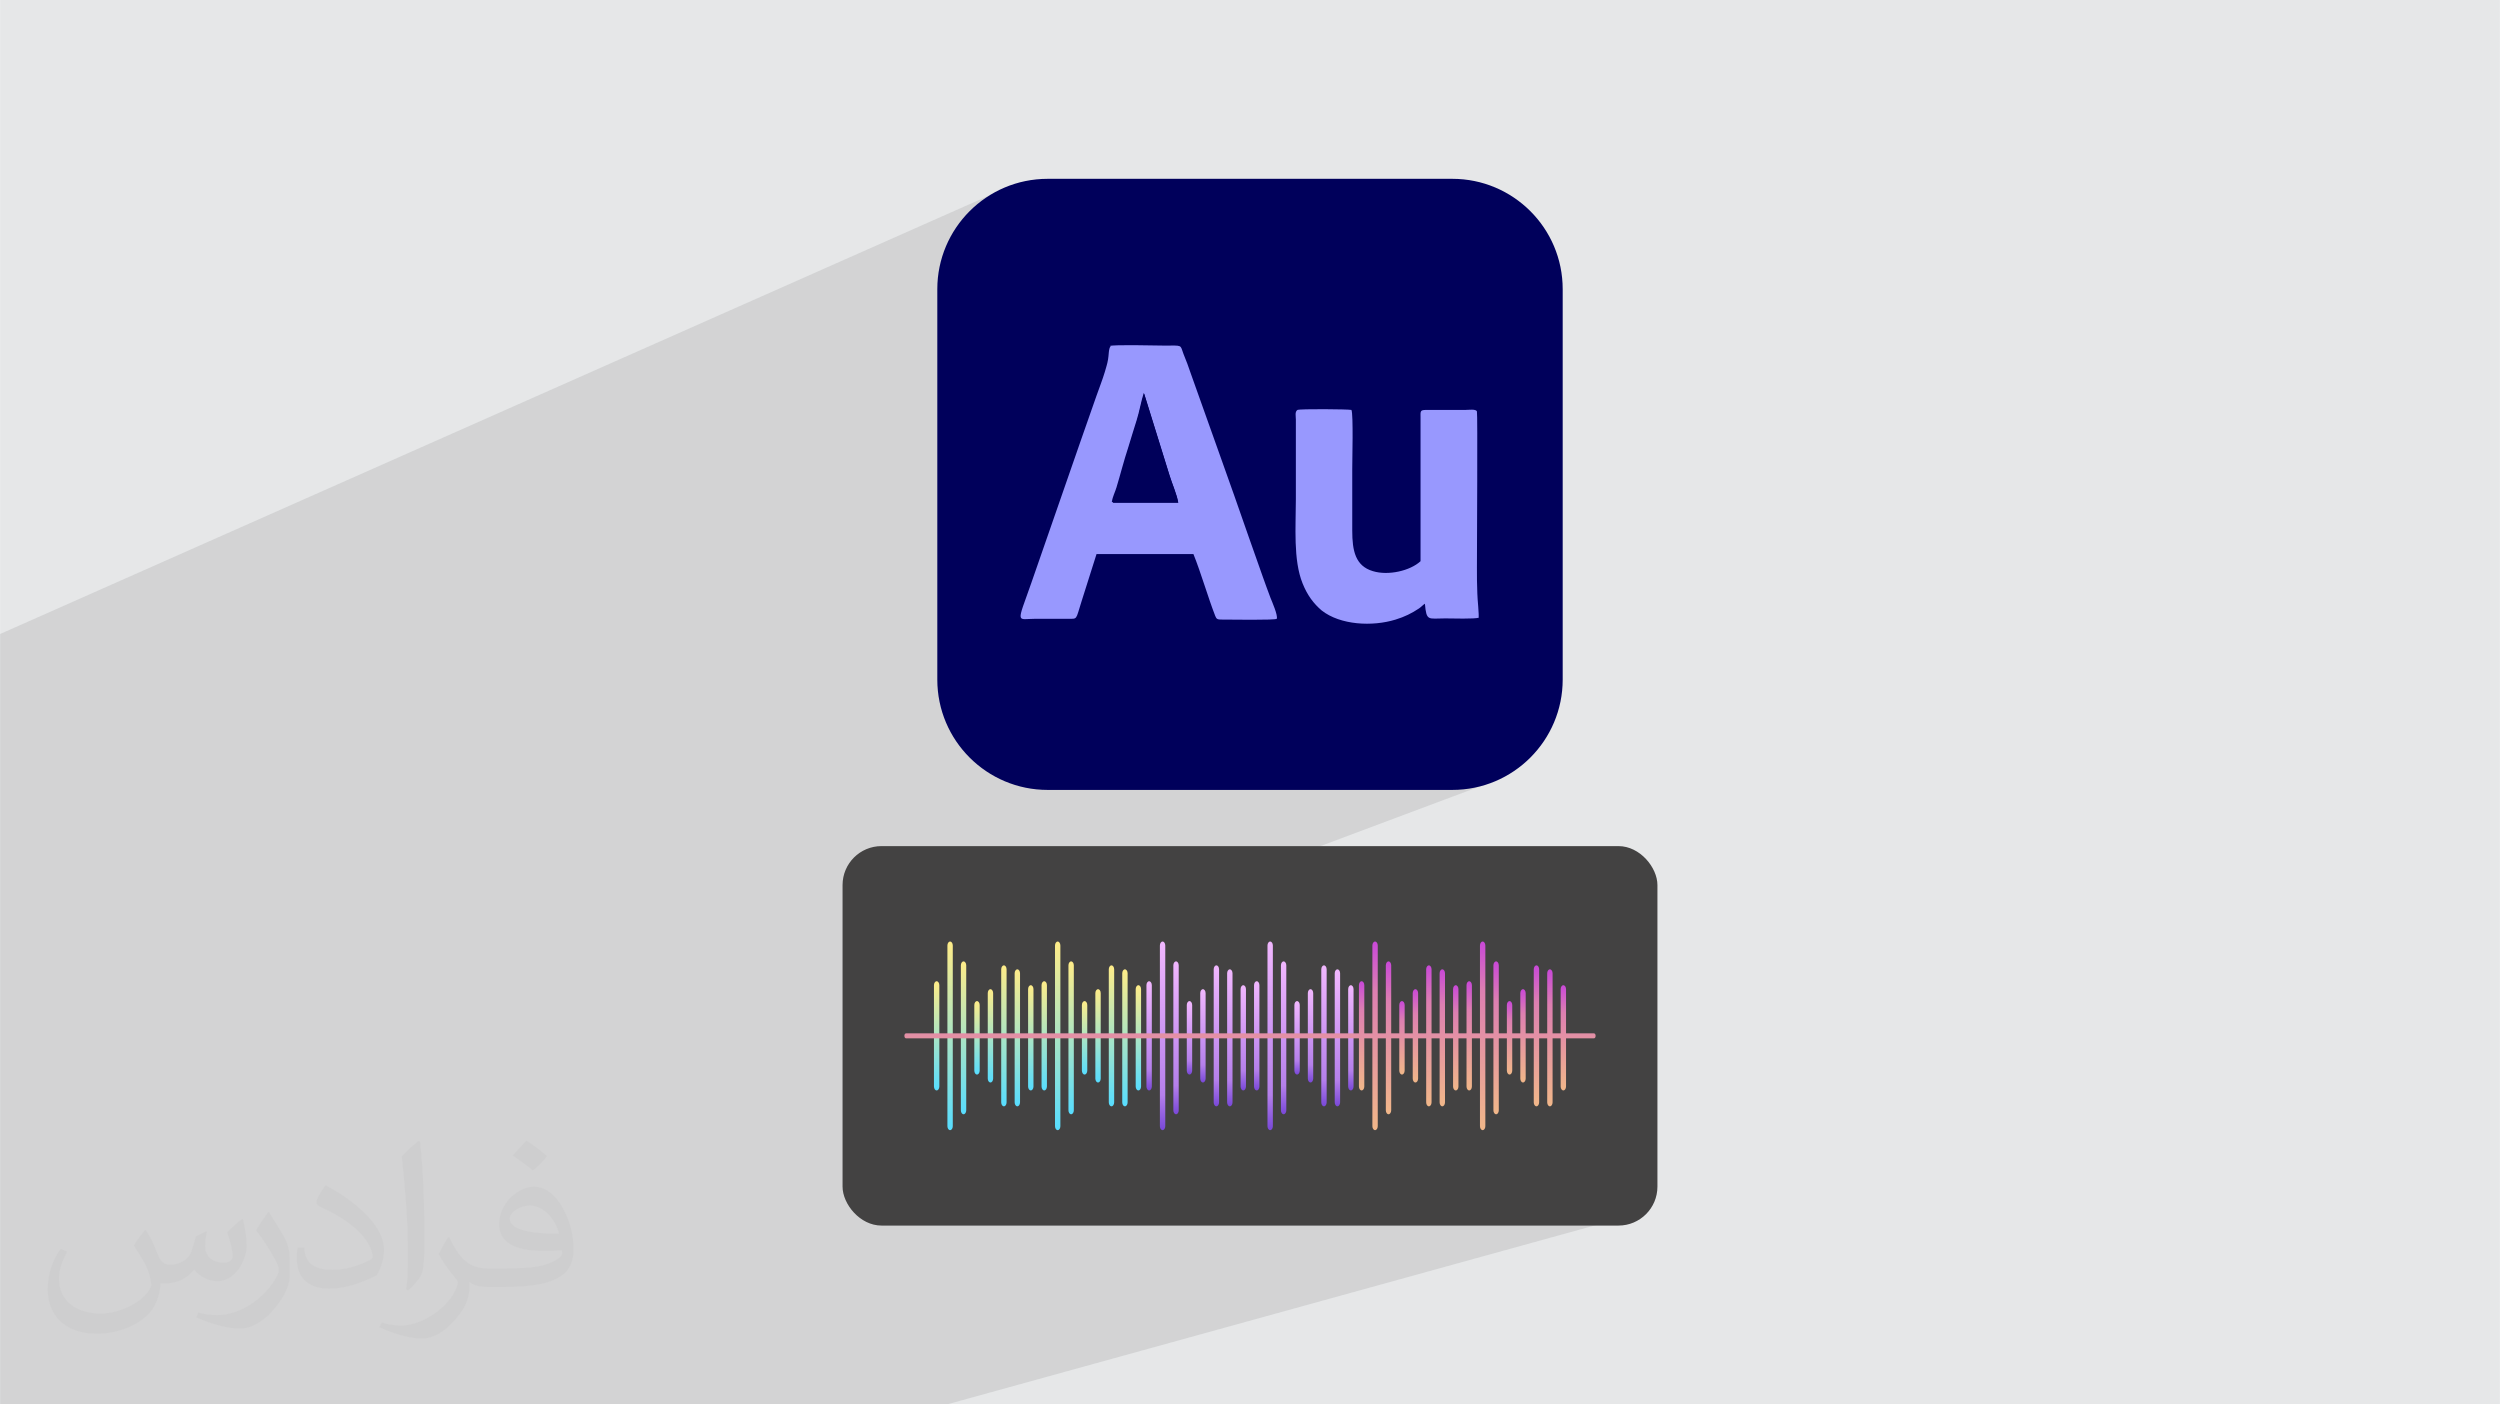 <?xml version="1.0" encoding="UTF-8"?>
<!DOCTYPE svg PUBLIC "-//W3C//DTD SVG 1.0//EN" "http://www.w3.org/TR/2001/REC-SVG-20010904/DTD/svg10.dtd">
<!-- Creator: CorelDRAW -->
<svg xmlns="http://www.w3.org/2000/svg" xml:space="preserve" width="3.708in" height="2.083in" version="1.0" style="shape-rendering:geometricPrecision; text-rendering:geometricPrecision; image-rendering:optimizeQuality; fill-rule:evenodd; clip-rule:evenodd"
viewBox="0 0 3702.73 2080.18"
 xmlns:xlink="http://www.w3.org/1999/xlink"
 xmlns:xodm="http://www.corel.com/coreldraw/odm/2003">
 <defs>
  <style type="text/css">
   <![CDATA[
    .fil6 {fill:#434242}
    .fil5 {fill:#00005A}
    .fil3 {fill:#00005B}
    .fil4 {fill:#9898FE}
    .fil0 {fill:#E6E7E8}
    .fil2 {fill:#373435;fill-opacity:0.031}
    .fil1 {fill:#2B2A29;fill-opacity:0.102}
    .fil18 {fill:url(#id0)}
    .fil51 {fill:url(#id1)}
    .fil35 {fill:url(#id2)}
    .fil39 {fill:url(#id3)}
    .fil12 {fill:url(#id4)}
    .fil24 {fill:url(#id5)}
    .fil31 {fill:url(#id6)}
    .fil14 {fill:url(#id7)}
    .fil8 {fill:url(#id8)}
    .fil11 {fill:url(#id9)}
    .fil19 {fill:url(#id10)}
    .fil21 {fill:url(#id11)}
    .fil25 {fill:url(#id12)}
    .fil41 {fill:url(#id13)}
    .fil23 {fill:url(#id14)}
    .fil52 {fill:url(#id15)}
    .fil49 {fill:url(#id16)}
    .fil13 {fill:url(#id17)}
    .fil16 {fill:url(#id18)}
    .fil34 {fill:url(#id19)}
    .fil54 {fill:url(#id20)}
    .fil43 {fill:url(#id21)}
    .fil40 {fill:url(#id22)}
    .fil53 {fill:url(#id23)}
    .fil15 {fill:url(#id24)}
    .fil27 {fill:url(#id25)}
    .fil48 {fill:url(#id26)}
    .fil28 {fill:url(#id27)}
    .fil7 {fill:url(#id28)}
    .fil47 {fill:url(#id29)}
    .fil44 {fill:url(#id30)}
    .fil17 {fill:url(#id31)}
    .fil9 {fill:url(#id32)}
    .fil22 {fill:url(#id33)}
    .fil20 {fill:url(#id34)}
    .fil50 {fill:url(#id35)}
    .fil10 {fill:url(#id36)}
    .fil38 {fill:url(#id37)}
    .fil36 {fill:url(#id38)}
    .fil45 {fill:url(#id39)}
    .fil42 {fill:url(#id40)}
    .fil30 {fill:url(#id41)}
    .fil37 {fill:url(#id42)}
    .fil46 {fill:url(#id43)}
    .fil26 {fill:url(#id44)}
    .fil33 {fill:url(#id45)}
    .fil29 {fill:url(#id46)}
    .fil32 {fill:url(#id47)}
    .fil55 {fill:url(#id48)}
   ]]>
  </style>
  <linearGradient id="id0" gradientUnits="userSpaceOnUse" x1="1606.35" y1="1482.82" x2="1606.35" y2="1591.63">
   <stop offset="0" style="stop-opacity:1; stop-color:#FFEC88"/>
   <stop offset="1" style="stop-opacity:1; stop-color:#57DDFF"/>
  </linearGradient>
  <linearGradient id="id1" gradientUnits="userSpaceOnUse" x1="2255.74" y1="1465.18" x2="2255.74" y2="1603.39">
   <stop offset="0" style="stop-opacity:1; stop-color:#C948D8"/>
   <stop offset="0.259" style="stop-opacity:1; stop-color:#DD7FB1"/>
   <stop offset="1" style="stop-opacity:1; stop-color:#F1B789"/>
  </linearGradient>
  <linearGradient id="id2" gradientUnits="userSpaceOnUse" x1="1941.01" y1="1465.18" x2="1941.01" y2="1603.39">
   <stop offset="0" style="stop-opacity:1; stop-color:#F1B7FE"/>
   <stop offset="0.812" style="stop-opacity:1; stop-color:#B580EB"/>
   <stop offset="1" style="stop-opacity:1; stop-color:#7948D8"/>
  </linearGradient>
  <linearGradient id="id3" gradientUnits="userSpaceOnUse" xlink:href="#id1" x1="2016.7" y1="1453.41" x2="2016.7" y2="1615.15">
  </linearGradient>
  <linearGradient id="id4" gradientUnits="userSpaceOnUse" xlink:href="#id0" x1="1486.84" y1="1429.89" x2="1486.84" y2="1638.68">
  </linearGradient>
  <linearGradient id="id5" gradientUnits="userSpaceOnUse" xlink:href="#id2" x1="1721.89" y1="1394.6" x2="1721.89" y2="1673.97">
  </linearGradient>
  <linearGradient id="id6" gradientUnits="userSpaceOnUse" xlink:href="#id2" x1="1861.33" y1="1453.41" x2="1861.33" y2="1615.15">
  </linearGradient>
  <linearGradient id="id7" gradientUnits="userSpaceOnUse" xlink:href="#id0" x1="1526.67" y1="1459.29" x2="1526.67" y2="1615.15">
  </linearGradient>
  <linearGradient id="id8" gradientUnits="userSpaceOnUse" xlink:href="#id0" x1="1407.15" y1="1394.6" x2="1407.15" y2="1673.97">
  </linearGradient>
  <linearGradient id="id9" gradientUnits="userSpaceOnUse" xlink:href="#id0" x1="1466.91" y1="1465.18" x2="1466.91" y2="1603.39">
  </linearGradient>
  <linearGradient id="id10" gradientUnits="userSpaceOnUse" xlink:href="#id0" x1="1626.27" y1="1465.18" x2="1626.27" y2="1603.39">
  </linearGradient>
  <linearGradient id="id11" gradientUnits="userSpaceOnUse" xlink:href="#id0" x1="1666.11" y1="1435.77" x2="1666.11" y2="1638.68">
  </linearGradient>
  <linearGradient id="id12" gradientUnits="userSpaceOnUse" xlink:href="#id2" x1="1741.81" y1="1424.01" x2="1741.81" y2="1650.44">
  </linearGradient>
  <linearGradient id="id13" gradientUnits="userSpaceOnUse" xlink:href="#id1" x1="2056.54" y1="1424.01" x2="2056.54" y2="1650.44">
  </linearGradient>
  <linearGradient id="id14" gradientUnits="userSpaceOnUse" xlink:href="#id2" x1="1701.97" y1="1453.41" x2="1701.97" y2="1615.15">
  </linearGradient>
  <linearGradient id="id15" gradientUnits="userSpaceOnUse" xlink:href="#id1" x1="2275.66" y1="1429.89" x2="2275.66" y2="1638.68">
  </linearGradient>
  <linearGradient id="id16" gradientUnits="userSpaceOnUse" xlink:href="#id1" x1="2215.9" y1="1424.01" x2="2215.9" y2="1650.44">
  </linearGradient>
  <linearGradient id="id17" gradientUnits="userSpaceOnUse" xlink:href="#id0" x1="1506.75" y1="1435.77" x2="1506.75" y2="1638.68">
  </linearGradient>
  <linearGradient id="id18" gradientUnits="userSpaceOnUse" xlink:href="#id0" x1="1566.51" y1="1394.6" x2="1566.51" y2="1673.97">
  </linearGradient>
  <linearGradient id="id19" gradientUnits="userSpaceOnUse" xlink:href="#id2" x1="1921.08" y1="1482.82" x2="1921.08" y2="1591.63">
  </linearGradient>
  <linearGradient id="id20" gradientUnits="userSpaceOnUse" xlink:href="#id1" x1="2315.49" y1="1459.29" x2="2315.49" y2="1615.15">
  </linearGradient>
  <linearGradient id="id21" gradientUnits="userSpaceOnUse" xlink:href="#id1" x1="2096.38" y1="1465.18" x2="2096.38" y2="1603.39">
  </linearGradient>
  <linearGradient id="id22" gradientUnits="userSpaceOnUse" xlink:href="#id1" x1="2036.62" y1="1394.6" x2="2036.62" y2="1673.97">
  </linearGradient>
  <linearGradient id="id23" gradientUnits="userSpaceOnUse" xlink:href="#id1" x1="2295.58" y1="1435.77" x2="2295.58" y2="1638.68">
  </linearGradient>
  <linearGradient id="id24" gradientUnits="userSpaceOnUse" xlink:href="#id0" x1="1546.59" y1="1453.41" x2="1546.59" y2="1615.15">
  </linearGradient>
  <linearGradient id="id25" gradientUnits="userSpaceOnUse" xlink:href="#id2" x1="1781.65" y1="1465.18" x2="1781.65" y2="1603.39">
  </linearGradient>
  <linearGradient id="id26" gradientUnits="userSpaceOnUse" xlink:href="#id1" x1="2195.98" y1="1394.6" x2="2195.98" y2="1673.97">
  </linearGradient>
  <linearGradient id="id27" gradientUnits="userSpaceOnUse" xlink:href="#id2" x1="1801.57" y1="1429.89" x2="1801.57" y2="1638.68">
  </linearGradient>
  <linearGradient id="id28" gradientUnits="userSpaceOnUse" xlink:href="#id0" x1="1387.23" y1="1453.41" x2="1387.23" y2="1615.15">
  </linearGradient>
  <linearGradient id="id29" gradientUnits="userSpaceOnUse" xlink:href="#id1" x1="2176.06" y1="1453.41" x2="2176.06" y2="1615.15">
  </linearGradient>
  <linearGradient id="id30" gradientUnits="userSpaceOnUse" xlink:href="#id1" x1="2116.3" y1="1429.89" x2="2116.3" y2="1638.68">
  </linearGradient>
  <linearGradient id="id31" gradientUnits="userSpaceOnUse" xlink:href="#id0" x1="1586.43" y1="1424.01" x2="1586.43" y2="1650.44">
  </linearGradient>
  <linearGradient id="id32" gradientUnits="userSpaceOnUse" xlink:href="#id0" x1="1427.07" y1="1424.01" x2="1427.07" y2="1650.44">
  </linearGradient>
  <linearGradient id="id33" gradientUnits="userSpaceOnUse" xlink:href="#id0" x1="1686.03" y1="1459.29" x2="1686.03" y2="1615.15">
  </linearGradient>
  <linearGradient id="id34" gradientUnits="userSpaceOnUse" xlink:href="#id0" x1="1646.19" y1="1429.89" x2="1646.19" y2="1638.68">
  </linearGradient>
  <linearGradient id="id35" gradientUnits="userSpaceOnUse" xlink:href="#id1" x1="2235.82" y1="1482.82" x2="2235.82" y2="1591.63">
  </linearGradient>
  <linearGradient id="id36" gradientUnits="userSpaceOnUse" xlink:href="#id0" x1="1446.99" y1="1482.82" x2="1446.99" y2="1591.63">
  </linearGradient>
  <linearGradient id="id37" gradientUnits="userSpaceOnUse" xlink:href="#id2" x1="2000.76" y1="1459.29" x2="2000.76" y2="1615.15">
  </linearGradient>
  <linearGradient id="id38" gradientUnits="userSpaceOnUse" xlink:href="#id2" x1="1960.92" y1="1429.89" x2="1960.92" y2="1638.68">
  </linearGradient>
  <linearGradient id="id39" gradientUnits="userSpaceOnUse" xlink:href="#id1" x1="2136.22" y1="1435.77" x2="2136.22" y2="1638.68">
  </linearGradient>
  <linearGradient id="id40" gradientUnits="userSpaceOnUse" xlink:href="#id1" x1="2076.46" y1="1482.82" x2="2076.46" y2="1591.63">
  </linearGradient>
  <linearGradient id="id41" gradientUnits="userSpaceOnUse" xlink:href="#id2" x1="1841.41" y1="1459.29" x2="1841.41" y2="1615.15">
  </linearGradient>
  <linearGradient id="id42" gradientUnits="userSpaceOnUse" xlink:href="#id2" x1="1980.84" y1="1435.77" x2="1980.84" y2="1638.68">
  </linearGradient>
  <linearGradient id="id43" gradientUnits="userSpaceOnUse" xlink:href="#id1" x1="2156.13" y1="1459.29" x2="2156.13" y2="1615.15">
  </linearGradient>
  <linearGradient id="id44" gradientUnits="userSpaceOnUse" xlink:href="#id2" x1="1761.73" y1="1482.82" x2="1761.73" y2="1591.63">
  </linearGradient>
  <linearGradient id="id45" gradientUnits="userSpaceOnUse" xlink:href="#id2" x1="1901.17" y1="1424.01" x2="1901.17" y2="1650.44">
  </linearGradient>
  <linearGradient id="id46" gradientUnits="userSpaceOnUse" xlink:href="#id2" x1="1821.49" y1="1435.77" x2="1821.49" y2="1638.68">
  </linearGradient>
  <linearGradient id="id47" gradientUnits="userSpaceOnUse" xlink:href="#id2" x1="1881.25" y1="1394.6" x2="1881.25" y2="1673.97">
  </linearGradient>
  <linearGradient id="id48" gradientUnits="userSpaceOnUse" xlink:href="#id1" x1="2314.77" y1="1459.28" x2="2314.77" y2="1615.16">
  </linearGradient>
 </defs>
 <g id="Layer_x0020_1">
  <polygon class="fil0" points="-0,0 3702.73,0 3702.73,2080.18 -0,2080.18 "/>
  <path class="fil1" d="M1960.92 1429.89c110.15,58.91 481.9,362.89 481.9,362.89l-1040.28 287.4 -1402.55 0 0 -1141.09 1465.89 -649.93 758.8 863.37 -662.16 247.94 398.39 29.4z"/>
  <path class="fil2" d="M215.96 1821.93c7.07,10.71 11.65,21.01 16.13,32.45 3.33,6.66 5.09,18.93 20.7,18.93 4.57,0 11.13,-1.35 16.95,-4.57 6.55,-3.44 11.54,-8.64 14.15,-16.53l6.24 -21.01 15.19 -7.49 1.04 1.04c-2.08,7.91 -2.59,15.5 -2.59,21.43 0,17.57 15.19,24.23 27.25,24.23 7.07,0 13.42,-3.44 13.42,-9.89 0,-8.32 -3.53,-22.47 -8.12,-35.16 7.07,-7.07 14.15,-14.15 22.26,-19.87l1.25 0.63c3.53,14.98 5.51,29.75 5.51,39.63 0,9.67 -4.27,20.39 -7.8,27.36 -7.28,13.73 -20.18,24.65 -35.78,24.65 -11.85,0 -25.06,-5.93 -34.12,-16.95l-0.52 0c-8.53,10.61 -21.74,20.18 -42.86,20.18l-6.55 0c-1.04,13.94 -4.05,23.81 -8.64,32.66 -12.58,24.54 -49.92,41.92 -85.08,41.92 -48.89,0 -73.43,-28.19 -73.43,-65.73 0,-23.19 7.59,-44.72 19.24,-60.01l9.56 3.95c-7.28,13.94 -12.17,27.04 -12.17,39.94 0,35.16 28.61,51.9 61.58,51.9 30.58,0 68.44,-19.45 75.31,-42.02 -2.59,-24.65 -11.85,-36.19 -26,-58.66 4.27,-7.49 9.78,-14.98 16.64,-22.98l1.25 0 0 0 0 0 -0.01 -0.04zm563.83 -132.3c10.3,6.45 20.39,14.04 30.27,22.78 -5.51,7.8 -12.38,14.88 -20.91,21.12 -9.89,-8.01 -19.76,-14.88 -29.86,-22.16 6.86,-7.7 13.63,-15.08 20.49,-21.74l0 0 0 0 0 0 0 0 0 0 0.01 0zm5.3 96.11c-16.64,0 -30.27,10.92 -30.27,19.03 0,17.38 33.28,22.78 73.12,22.56 -4.99,-20.39 -22.47,-41.61 -42.86,-41.61l0 0.01zm-37.35 92.99c21.64,0 40.57,-0.63 55.02,-4.27 16.13,-4.05 29.75,-12.17 29.75,-17.78 0,-1.46 0,-3.22 -0.52,-4.68 -9.05,0.83 -19.45,0.83 -28.5,0.83 -29.33,0 -51.79,-6.66 -60.64,-23.09 -2.19,-4.57 -3.74,-9.67 -3.74,-15.5 0,-15.92 6.86,-31.41 18.93,-42.13 10.08,-8.84 21.22,-14.35 32.55,-14.35 20.49,0 36.81,16.44 48.26,42.34 6.24,14.15 10.5,30.47 10.5,51.07 0,13.73 -3.74,25.27 -12.27,33.8 -15.92,15.4 -45.24,21.22 -90.17,21.22l-20.39 0 0 0 -5.3 0c-11.13,0 -19.14,-1.98 -25.48,-6.86l-1.04 0c0.31,2.59 0.52,5.09 0.52,7.49 0,10.08 -3.33,22.98 -10.08,33.28 -19.97,29.64 -41.61,42.53 -60.33,42.53 -18.93,0 -42.13,-7.28 -63.03,-16.75l3.74 -7.28c6.76,2.81 16.13,4.68 29.02,4.68 33.8,0 78.21,-32.45 83.72,-64.17 -1.25,-2.59 -3.53,-6.03 -6.76,-9.67 -9.89,-11.75 -16.13,-21.53 -21.95,-31.82 4.99,-9.89 9.56,-17.78 13.83,-24.96l1.77 -0.21c14.46,29.44 27.56,46.28 56.78,46.28l4.57 0 0 0 21.22 0 0 0 0 0 0 0 0 0 0 0 0.04 0zm-146.45 31.1c2.5,-13.52 2.7,-28.7 2.7,-42.86l0 -21.01c0,-39.21 -4.99,-96.2 -9.05,-133.34 7.07,-7.59 16.95,-16.53 24.75,-22.56l2.29 0.63c5.3,46.7 6.55,100.79 6.55,150.81 0,13.11 -0.52,25.9 -1.77,35.26 -0.73,11.85 -7.59,20.8 -22.26,34.53l-3.22 -1.46zm-150.71 -61.89c0.73,18.41 9.78,32.87 41.4,32.87 19.66,0 36.3,-5.09 54.71,-13.83 3.33,-1.46 5.09,-3.44 5.09,-5.09 0,-11.54 -8.84,-26.83 -23.71,-40.77 -14.46,-13.11 -33.6,-24.65 -51.48,-32.35 -6.14,-2.59 -8.12,-5.3 -8.12,-7.91 0,-5.3 7.07,-16.44 12.9,-24.44l1.98 -0.21c20.49,10.71 43.38,26.63 60.33,44.3 15.4,16.33 24.96,32.87 24.96,50.86 0,13.31 -4.05,25.79 -10.61,37.44 -22.47,11.33 -46.39,19.97 -70.1,19.97 -28.81,0 -48.47,-13.52 -48.47,-45.24 0,-3.44 0,-8.73 1.25,-15.61l9.89 0 0 0 0 0 0 0 0 0 0 0 -0.01 0zm-52.11 -52.32l17.89 28.92c6.55,10.71 12.69,22.37 12.69,40.77l0 23.5c0,19.03 -12.17,39.42 -31.82,59.6 -15.4,13.63 -29.02,19.45 -41.61,19.45 -18.72,0 -40.15,-5.82 -64.9,-16.44l2.81 -7.28c7.8,2.08 16.84,3.84 27.98,3.84 35.58,-0.21 71.97,-26.21 88.61,-57.93 1.98,-3.64 2.7,-7.07 2.7,-9.47 0,-3.64 -1.98,-7.7 -3.53,-11.33 -9.05,-17.05 -19.14,-32.66 -30.27,-47.12 5.82,-9.16 11.65,-17.99 17.99,-26.73l1.46 0.21 0 0 0 0 0 0 0 0 0 0 -0.01 0z"/>
  <g id="_2554040192704">
   <g>
    <path class="fil3" d="M1551.7 264.87l599.33 0c89.99,0 163.5,72.93 163.5,163.5l0 578.15c0,89.99 -72.93,163.51 -163.5,163.51l-599.33 0c-89.99,0 -163.5,-72.93 -163.5,-163.51l0 -578.15c0,-89.99 72.93,-163.5 163.5,-163.5l0 0z"/>
    <path class="fil4" d="M1647.57 743.62c1.18,-5.88 4.71,-13.53 6.47,-20 6.47,-19.41 12.35,-40.58 17.64,-59.99 4.12,-13.53 8.24,-25.88 12.35,-39.99 4.12,-13.53 6.47,-28.23 10.59,-40.58l37.64 121.16c3.53,11.76 11.18,28.82 12.94,40.58l-97.04 0 0.59 -0.59 0 0 -1.17 -0.59zm-2.35 -231.15c-3.53,2.94 -2.94,14.71 -4.12,20 -1.18,7.06 -2.94,11.76 -4.7,18.24 -3.53,11.76 -8.24,23.52 -12.35,35.29 -8.23,22.94 -15.88,45.88 -24.11,68.81l-72.34 208.2c-22.35,63.52 -22.35,53.52 6.47,53.52 15.3,0 31.76,0 47.05,0 15.29,0 11.76,2.35 20.58,-25.29 7.65,-23.53 14.71,-47.05 22.35,-70.58l143.51 0c11.17,27.64 21.76,64.69 32.34,91.75 1.77,4.71 3.53,5.29 9.41,5.29 12.35,0 79.4,1.18 81.75,-1.18 1.77,-5.29 -7.06,-25.29 -9.41,-31.17 -3.53,-10 -7.65,-20 -11.17,-30.58 -7.06,-20 -14.12,-39.99 -21.18,-59.99 -27.64,-79.99 -57.05,-160.56 -85.28,-240.55 -3.53,-10.59 -7.06,-20 -11.17,-29.99 -5.3,-14.12 -0.59,-12.35 -28.82,-12.35 -12.94,0 -73.52,-1.77 -80.57,0.59l1.18 -0.59 0 0 0.59 0.58z"/>
    <path class="fil4" d="M2189.85 915.95c1.18,-4.71 -1.77,-29.41 -1.77,-37.05 -0.59,-12.94 -0.59,-25.29 -0.59,-38.23 0,-31.76 1.18,-229.38 0,-231.14 -1.18,-4.12 -12.35,-2.35 -17.06,-2.35l-58.23 0c-9.41,0 -8.23,2.35 -8.23,11.76l0 212.32c-15.29,14.12 -47.64,21.76 -70.58,14.71 -25.88,-7.65 -30.58,-30 -30.58,-59.99 0,-29.99 0,-60.58 0,-90.58 0,-13.53 1.77,-81.75 -1.18,-88.22 -4.71,-1.18 -75.87,-1.77 -79.99,0 -4.12,2.94 -2.35,8.82 -2.35,14.12l0 118.22c0,40 -4.12,89.99 10,124.69 7.06,17.65 16.47,30 28.23,39.99 27.64,21.76 75.28,24.12 109.4,13.53 13.53,-4.12 24.11,-9.41 34.7,-16.47 3.53,-2.35 5.88,-5.29 8.82,-7.06 2.35,26.47 4.71,21.76 29.99,21.76 10,0 44.11,1.18 50.58,-1.18l-0.59 0 0 0 -0.59 1.17z"/>
    <path class="fil5" d="M1647.57 743.62l97.05 0c-1.77,-11.18 -9.41,-28.82 -12.94,-40.58l-37.64 -121.16c-4.12,12.94 -6.47,27.64 -10.59,40.58 -4.12,13.53 -8.24,25.88 -12.35,39.99 -6.47,19.41 -11.76,40.58 -17.65,59.99 -1.77,5.88 -5.88,14.12 -6.47,20l-0.59 0.59 0 0 1.17 0.59z"/>
   </g>
   <g>
    <rect class="fil6" x="1247.87" y="1253.25" width="1206.98" height="562.06" rx="57.69" ry="57.69"/>
    <path class="fil7" d="M1391.22 1609.27c0,3.25 -1.78,5.88 -3.99,5.88 -2.2,0 -3.98,-2.63 -3.98,-5.88l0 -149.98c0,-3.25 1.78,-5.88 3.98,-5.88 2.2,0 3.99,2.63 3.99,5.88l0 149.98z"/>
    <path class="fil8" d="M1411.14 1668.08c0,3.25 -1.78,5.88 -3.98,5.88 -2.2,0 -3.99,-2.63 -3.99,-5.88l0 -267.6c0,-3.25 1.78,-5.88 3.99,-5.88 2.2,0 3.98,2.63 3.98,5.88l0 267.6z"/>
    <path class="fil9" d="M1431.06 1644.56c0,3.25 -1.78,5.88 -3.98,5.88 -2.2,0 -3.98,-2.63 -3.98,-5.88l0 -214.67c0,-3.25 1.78,-5.88 3.98,-5.88 2.2,0 3.98,2.63 3.98,5.88l0 214.67z"/>
    <path class="fil10" d="M1450.98 1585.74c0,3.25 -1.79,5.88 -3.99,5.88 -2.2,0 -3.98,-2.63 -3.98,-5.88l0 -97.04c0,-3.25 1.78,-5.88 3.98,-5.88 2.2,0 3.99,2.63 3.99,5.88l0 97.04z"/>
    <path class="fil11" d="M1470.9 1597.51c0,3.25 -1.78,5.88 -3.99,5.88 -2.2,0 -3.98,-2.63 -3.98,-5.88l0 -126.45c0,-3.25 1.78,-5.88 3.98,-5.88 2.2,0 3.99,2.63 3.99,5.88l0 126.45z"/>
    <path class="fil12" d="M1490.82 1632.8c0,3.25 -1.78,5.88 -3.98,5.88 -2.2,0 -3.99,-2.63 -3.99,-5.88l0 -197.02c0,-3.25 1.78,-5.88 3.99,-5.88 2.2,0 3.98,2.63 3.98,5.88l0 197.02z"/>
    <path class="fil13" d="M1510.74 1632.8c0,3.25 -1.78,5.88 -3.98,5.88 -2.2,0 -3.99,-2.63 -3.99,-5.88l0 -191.15c0,-3.25 1.78,-5.88 3.99,-5.88 2.2,0 3.98,2.63 3.98,5.88l0 191.15z"/>
    <path class="fil14" d="M1530.66 1609.27c0,3.25 -1.78,5.88 -3.99,5.88 -2.2,0 -3.98,-2.63 -3.98,-5.88l0 -144.1c0,-3.25 1.78,-5.88 3.98,-5.88 2.2,0 3.99,2.63 3.99,5.88l0 144.1z"/>
    <path class="fil15" d="M1550.58 1609.27c0,3.25 -1.78,5.88 -3.98,5.88 -2.2,0 -3.99,-2.63 -3.99,-5.88l0 -149.98c0,-3.25 1.78,-5.88 3.99,-5.88 2.2,0 3.98,2.63 3.98,5.88l0 149.98z"/>
    <path class="fil16" d="M1570.5 1668.08c0,3.25 -1.78,5.88 -3.98,5.88 -2.2,0 -3.98,-2.63 -3.98,-5.88l0 -267.6c0,-3.25 1.78,-5.88 3.98,-5.88 2.2,0 3.98,2.63 3.98,5.88l0 267.6z"/>
    <path class="fil17" d="M1590.42 1644.56c0,3.25 -1.78,5.88 -3.99,5.88 -2.2,0 -3.98,-2.63 -3.98,-5.88l0 -214.67c0,-3.25 1.78,-5.88 3.98,-5.88 2.2,0 3.99,2.63 3.99,5.88l0 214.67z"/>
    <path class="fil18" d="M1610.34 1585.74c0,3.25 -1.78,5.88 -3.99,5.88 -2.2,0 -3.98,-2.63 -3.98,-5.88l0 -97.04c0,-3.25 1.78,-5.88 3.98,-5.88 2.2,0 3.99,2.63 3.99,5.88l0 97.04z"/>
    <path class="fil19" d="M1630.26 1597.51c0,3.25 -1.78,5.88 -3.98,5.88 -2.21,0 -3.99,-2.63 -3.99,-5.88l0 -126.45c0,-3.25 1.78,-5.88 3.99,-5.88 2.2,0 3.98,2.63 3.98,5.88l0 126.45z"/>
    <path class="fil20" d="M1650.18 1632.8c0,3.25 -1.79,5.88 -3.99,5.88 -2.2,0 -3.98,-2.63 -3.98,-5.88l0 -197.02c0,-3.25 1.78,-5.88 3.98,-5.88 2.2,0 3.99,2.63 3.99,5.88l0 197.02z"/>
    <path class="fil21" d="M1670.1 1632.8c0,3.25 -1.78,5.88 -3.99,5.88 -2.2,0 -3.98,-2.63 -3.98,-5.88l0 -191.15c0,-3.25 1.78,-5.88 3.98,-5.88 2.2,0 3.99,2.63 3.99,5.88l0 191.15z"/>
    <path class="fil22" d="M1690.02 1609.27c0,3.25 -1.78,5.88 -3.98,5.88 -2.21,0 -3.99,-2.63 -3.99,-5.88l0 -144.1c0,-3.25 1.78,-5.88 3.99,-5.88 2.2,0 3.98,2.63 3.98,5.88l0 144.1z"/>
    <path class="fil23" d="M1705.95 1609.27c0,3.25 -1.78,5.88 -3.99,5.88 -2.2,0 -3.98,-2.63 -3.98,-5.88l0 -149.98c0,-3.25 1.78,-5.88 3.98,-5.88 2.2,0 3.99,2.63 3.99,5.88l0 149.98z"/>
    <path class="fil24" d="M1725.87 1668.08c0,3.25 -1.78,5.88 -3.98,5.88 -2.21,0 -3.99,-2.63 -3.99,-5.88l0 -267.6c0,-3.25 1.78,-5.88 3.99,-5.88 2.2,0 3.98,2.63 3.98,5.88l0 267.6z"/>
    <path class="fil25" d="M1745.79 1644.56c0,3.25 -1.78,5.88 -3.98,5.88 -2.2,0 -3.98,-2.63 -3.98,-5.88l0 -214.67c0,-3.25 1.78,-5.88 3.98,-5.88 2.2,0 3.98,2.63 3.98,5.88l0 214.67z"/>
    <path class="fil26" d="M1765.71 1585.74c0,3.25 -1.78,5.88 -3.99,5.88 -2.2,0 -3.98,-2.63 -3.98,-5.88l0 -97.04c0,-3.25 1.78,-5.88 3.98,-5.88 2.2,0 3.99,2.63 3.99,5.88l0 97.04z"/>
    <path class="fil27" d="M1785.63 1597.51c0,3.25 -1.78,5.88 -3.99,5.88 -2.2,0 -3.98,-2.63 -3.98,-5.88l0 -126.45c0,-3.25 1.78,-5.88 3.98,-5.88 2.2,0 3.99,2.63 3.99,5.88l0 126.45z"/>
    <path class="fil28" d="M1805.55 1632.8c0,3.25 -1.78,5.88 -3.98,5.88 -2.21,0 -3.99,-2.63 -3.99,-5.88l0 -197.02c0,-3.25 1.78,-5.88 3.99,-5.88 2.2,0 3.98,2.63 3.98,5.88l0 197.02z"/>
    <path class="fil29" d="M1825.47 1632.8c0,3.25 -1.78,5.88 -3.98,5.88 -2.21,0 -3.99,-2.63 -3.99,-5.88l0 -191.15c0,-3.25 1.78,-5.88 3.99,-5.88 2.2,0 3.98,2.63 3.98,5.88l0 191.15z"/>
    <path class="fil30" d="M1845.39 1609.27c0,3.25 -1.78,5.88 -3.99,5.88 -2.2,0 -3.98,-2.63 -3.98,-5.88l0 -144.1c0,-3.25 1.78,-5.88 3.98,-5.88 2.2,0 3.99,2.63 3.99,5.88l0 144.1z"/>
    <path class="fil31" d="M1865.31 1609.27c0,3.25 -1.78,5.88 -3.98,5.88 -2.21,0 -3.99,-2.63 -3.99,-5.88l0 -149.98c0,-3.25 1.78,-5.88 3.99,-5.88 2.2,0 3.98,2.63 3.98,5.88l0 149.98z"/>
    <path class="fil32" d="M1885.23 1668.08c0,3.25 -1.78,5.88 -3.98,5.88 -2.21,0 -3.99,-2.63 -3.99,-5.88l0 -267.6c0,-3.25 1.78,-5.88 3.99,-5.88 2.2,0 3.98,2.63 3.98,5.88l0 267.6z"/>
    <path class="fil33" d="M1905.15 1644.56c0,3.25 -1.78,5.88 -3.99,5.88 -2.2,0 -3.98,-2.63 -3.98,-5.88l0 -214.67c0,-3.25 1.78,-5.88 3.98,-5.88 2.2,0 3.99,2.63 3.99,5.88l0 214.67z"/>
    <path class="fil34" d="M1925.07 1585.74c0,3.25 -1.78,5.88 -3.99,5.88 -2.2,0 -3.98,-2.63 -3.98,-5.88l0 -97.04c0,-3.25 1.78,-5.88 3.98,-5.88 2.2,0 3.99,2.63 3.99,5.88l0 97.04z"/>
    <path class="fil35" d="M1944.99 1597.51c0,3.25 -1.78,5.88 -3.98,5.88 -2.21,0 -3.99,-2.63 -3.99,-5.88l0 -126.45c0,-3.25 1.78,-5.88 3.99,-5.88 2.2,0 3.98,2.63 3.98,5.88l0 126.45z"/>
    <path class="fil36" d="M1964.91 1632.8c0,3.25 -1.78,5.88 -3.98,5.88 -2.2,0 -3.98,-2.63 -3.98,-5.88l0 -197.02c0,-3.25 1.78,-5.88 3.98,-5.88 2.2,0 3.98,2.63 3.98,5.88l0 197.02z"/>
    <path class="fil37" d="M1984.83 1632.8c0,3.25 -1.78,5.88 -3.99,5.88 -2.2,0 -3.98,-2.63 -3.98,-5.88l0 -191.15c0,-3.25 1.78,-5.88 3.98,-5.88 2.2,0 3.99,2.63 3.99,5.88l0 191.15z"/>
    <path class="fil38" d="M2004.75 1609.27c0,3.25 -1.78,5.88 -3.99,5.88 -2.2,0 -3.98,-2.63 -3.98,-5.88l0 -144.1c0,-3.25 1.78,-5.88 3.98,-5.88 2.2,0 3.99,2.63 3.99,5.88l0 144.1z"/>
    <path class="fil39" d="M2020.68 1609.27c0,3.25 -1.78,5.88 -3.99,5.88 -2.2,0 -3.98,-2.63 -3.98,-5.88l0 -149.98c0,-3.25 1.78,-5.88 3.98,-5.88 2.2,0 3.99,2.63 3.99,5.88l0 149.98z"/>
    <path class="fil40" d="M2040.6 1668.08c0,3.25 -1.78,5.88 -3.99,5.88 -2.2,0 -3.98,-2.63 -3.98,-5.88l0 -267.6c0,-3.25 1.78,-5.88 3.98,-5.88 2.2,0 3.99,2.63 3.99,5.88l0 267.6z"/>
    <path class="fil41" d="M2060.52 1644.56c0,3.25 -1.78,5.88 -3.98,5.88 -2.21,0 -3.99,-2.63 -3.99,-5.88l0 -214.67c0,-3.25 1.78,-5.88 3.99,-5.88 2.2,0 3.98,2.63 3.98,5.88l0 214.67z"/>
    <path class="fil42" d="M2080.44 1585.74c0,3.25 -1.79,5.88 -3.99,5.88 -2.2,0 -3.98,-2.63 -3.98,-5.88l0 -97.04c0,-3.25 1.78,-5.88 3.98,-5.88 2.2,0 3.99,2.63 3.99,5.88l0 97.04z"/>
    <path class="fil43" d="M2100.36 1597.51c0,3.25 -1.78,5.88 -3.99,5.88 -2.2,0 -3.98,-2.63 -3.98,-5.88l0 -126.45c0,-3.25 1.78,-5.88 3.98,-5.88 2.2,0 3.99,2.63 3.99,5.88l0 126.45z"/>
    <path class="fil44" d="M2120.28 1632.8c0,3.25 -1.78,5.88 -3.98,5.88 -2.21,0 -3.99,-2.63 -3.99,-5.88l0 -197.02c0,-3.25 1.78,-5.88 3.99,-5.88 2.2,0 3.98,2.63 3.98,5.88l0 197.02z"/>
    <path class="fil45" d="M2140.2 1632.8c0,3.25 -1.78,5.88 -3.98,5.88 -2.2,0 -3.99,-2.63 -3.99,-5.88l0 -191.15c0,-3.25 1.78,-5.88 3.99,-5.88 2.2,0 3.98,2.63 3.98,5.88l0 191.15z"/>
    <path class="fil46" d="M2160.12 1609.27c0,3.25 -1.78,5.88 -3.99,5.88 -2.2,0 -3.98,-2.63 -3.98,-5.88l0 -144.1c0,-3.25 1.78,-5.88 3.98,-5.88 2.2,0 3.99,2.63 3.99,5.88l0 144.1z"/>
    <path class="fil47" d="M2180.04 1609.27c0,3.25 -1.78,5.88 -3.99,5.88 -2.2,0 -3.98,-2.63 -3.98,-5.88l0 -149.98c0,-3.25 1.78,-5.88 3.98,-5.88 2.2,0 3.99,2.63 3.99,5.88l0 149.98z"/>
    <path class="fil48" d="M2199.96 1668.08c0,3.25 -1.79,5.88 -3.98,5.88 -2.2,0 -3.99,-2.63 -3.99,-5.88l0 -267.6c0,-3.25 1.78,-5.88 3.99,-5.88 2.19,0 3.98,2.63 3.98,5.88l0 267.6z"/>
    <path class="fil49" d="M2219.88 1644.56c0,3.25 -1.79,5.88 -3.98,5.88 -2.2,0 -3.99,-2.63 -3.99,-5.88l0 -214.67c0,-3.25 1.79,-5.88 3.99,-5.88 2.19,0 3.98,2.63 3.98,5.88l0 214.67z"/>
    <path class="fil50" d="M2239.8 1585.74c0,3.25 -1.79,5.88 -3.99,5.88 -2.2,0 -3.98,-2.63 -3.98,-5.88l0 -97.04c0,-3.25 1.78,-5.88 3.98,-5.88 2.2,0 3.99,2.63 3.99,5.88l0 97.04z"/>
    <path class="fil51" d="M2259.72 1597.51c0,3.25 -1.79,5.88 -3.98,5.88 -2.2,0 -3.99,-2.63 -3.99,-5.88l0 -126.45c0,-3.25 1.78,-5.88 3.99,-5.88 2.19,0 3.98,2.63 3.98,5.88l0 126.45z"/>
    <path class="fil52" d="M2279.64 1632.8c0,3.25 -1.79,5.88 -3.98,5.88 -2.2,0 -3.99,-2.63 -3.99,-5.88l0 -197.02c0,-3.25 1.78,-5.88 3.99,-5.88 2.19,0 3.98,2.63 3.98,5.88l0 197.02z"/>
    <path class="fil53" d="M2299.56 1632.8c0,3.25 -1.79,5.88 -3.99,5.88 -2.2,0 -3.98,-2.63 -3.98,-5.88l0 -191.15c0,-3.25 1.78,-5.88 3.98,-5.88 2.2,0 3.99,2.63 3.99,5.88l0 191.15z"/>
    <path class="fil54" d="M2319.48 1609.27c0,3.25 -1.79,5.88 -3.99,5.88 -2.2,0 -3.98,-2.63 -3.98,-5.88l0 -144.1c0,-3.25 1.78,-5.88 3.98,-5.88 2.2,0 3.99,2.63 3.99,5.88l0 144.1z"/>
    <path class="fil55" d="M1341.87 1537.96c180.44,0 360.88,0 541.32,0 159.23,0 318.45,0 477.68,0 3.21,0 3.21,-7.35 0,-7.35 -180.44,0 -360.88,0 -541.32,0 -159.23,0 -318.45,0 -477.68,0 -3.21,0 -3.21,7.35 0,7.35z"/>
   </g>
  </g>
 </g>
</svg>
